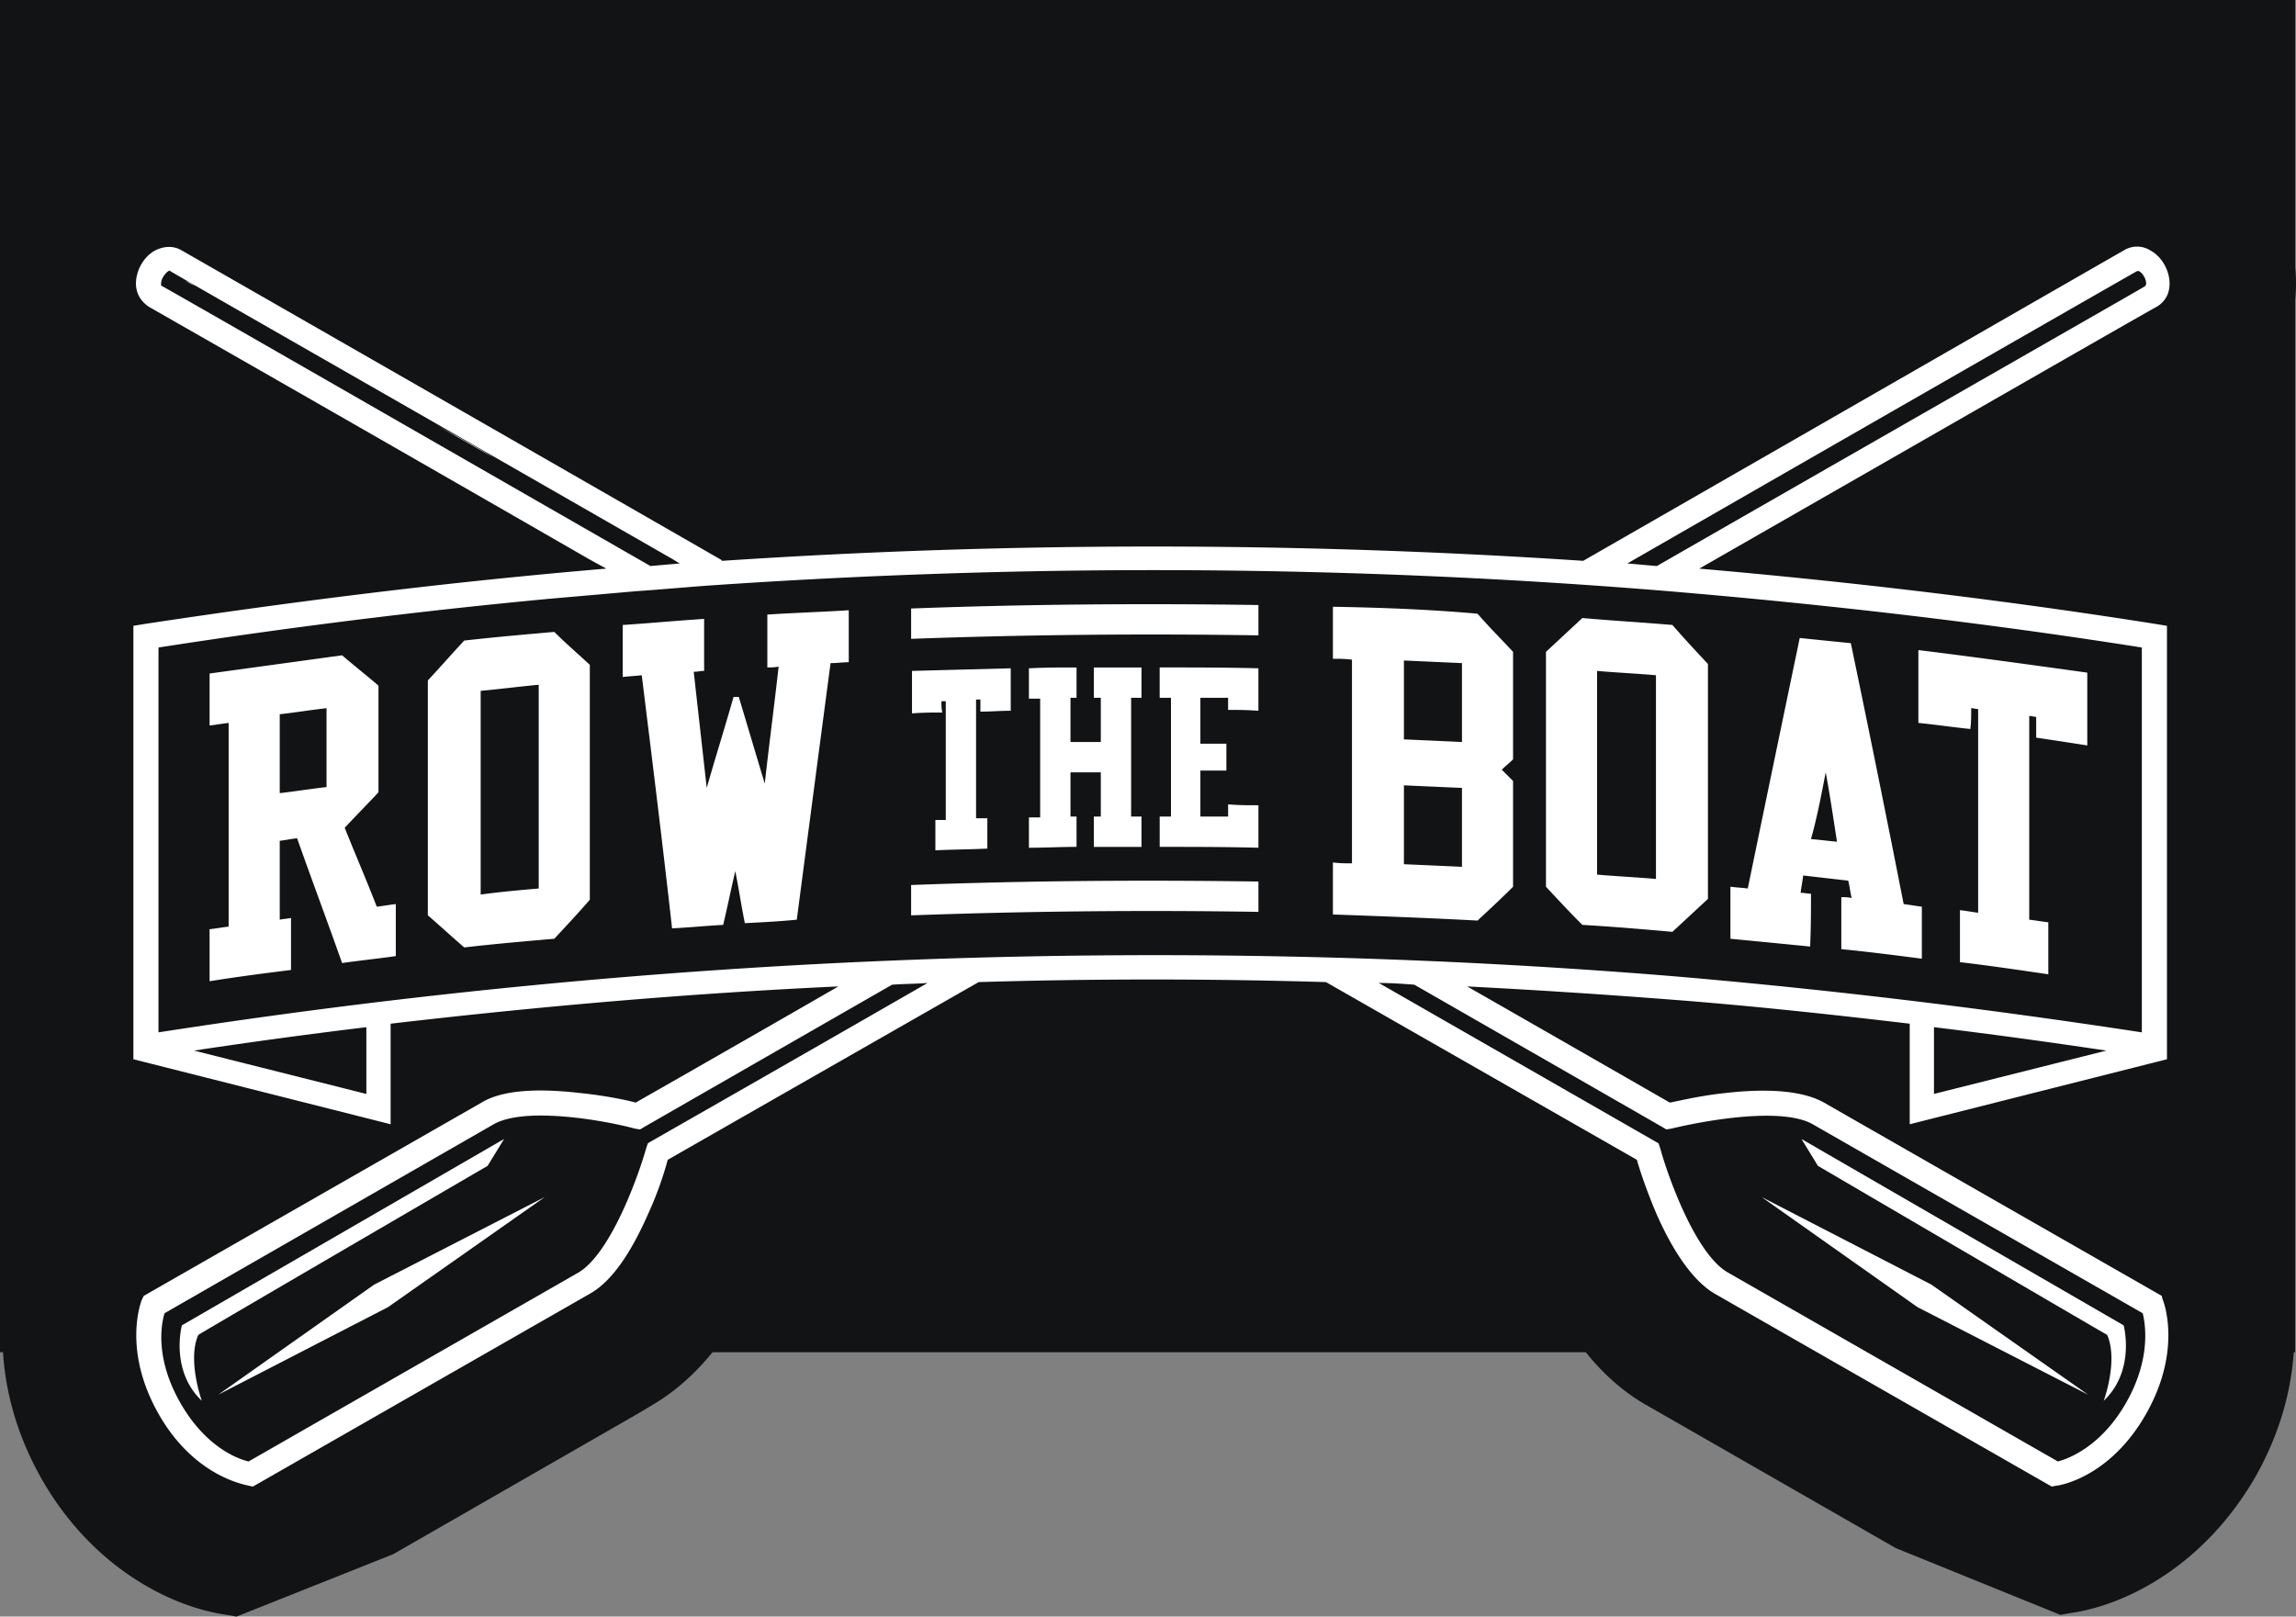 <svg xmlns="http://www.w3.org/2000/svg" width="142" height="100" fill="none"><rect width="100%" height="100%" fill="#808080" stroke="none"/><g clip-path="url(#clip0)"><path d="M141.946 0H0v83.646h141.946V0z" fill="#111315"></path><path d="M139.804 74.585l-2.678-1.502.75-.214 2.41.375v-.965l1.5-.376v-40l-7.446-1.18-4.338-.643c4.285-2.466 6.909-3.967 7.124-4.075 3.053-1.715 4.82-4.879 4.874-8.418 0-3.646-2.035-7.185-5.142-9.008-3.053-1.77-6.642-1.77-9.695-.054L95.827 26.488c-15.64-.965-31.496-.965-47.297-.107l-4.982-1.502-28.55-16.354C11.945 6.81 8.356 6.81 5.303 8.58 2.143 10.402.107 13.941.16 17.587c0 3.539 1.82 6.649 4.874 8.365l1.018.59 6 3.485c-1.554.214-3.108.482-4.608.697L0 31.904v39.945l1.5.376v.965l2.41-.375.964.268-2.57 1.448-1.18 2.788c-1.338 3.27-1.66 8.686 1.447 14.156 3.107 5.469 7.981 7.935 11.463 8.418l.59.107 9.694-3.86 15.213-8.74 1.071-.644c2.678-1.662 4.874-4.45 6.642-8.525.107-.215.16-.376.214-.59l4.607-2.95 10.445-6.005a451.134 451.134 0 0117.034 0l14.89 8.526c.108.322.268.643.43.965 1.874 4.236 4.124 7.131 6.962 8.74l15.427 8.847 10.177 4.129.59-.108c3.481-.482 8.302-2.948 11.462-8.418 3.107-5.469 2.786-10.884 1.447-14.155l-1.125-2.627z" fill="#111315"></path><path d="M28.229 26.97c.75.43 1.553.858 2.303 1.341l-3.482-1.984 1.179.643zM12.052 17.694l-.59-.321c.162.053.376.16.59.321z" fill="#fff"></path><path d="M133.697 80.16l-20.89-11.956c-1.232-.697-3.321-.912-6.106-.59-1.554.16-2.839.483-3.428.59-1.125-.644-5.785-3.325-12.534-7.185 4.178.214 8.302.482 12.48.804 4.928.375 9.91.912 14.891 1.501v6.22l15.909-4.021v-26.81l-.643-.107c-9.481-1.501-19.015-2.627-28.282-3.432 15.534-8.9 27.854-15.978 28.282-16.193.536-.322.804-.804.804-1.448 0-.804-.483-1.662-1.179-2.037a1.548 1.548 0 00-1.66 0c-.482.268-15.588 8.954-33.425 19.196a400.98 400.98 0 00-53.243 0s-.054 0-.054-.054a26703.635 26703.635 0 00-33.37-19.142c-.536-.322-1.125-.268-1.66 0-.697.375-1.18 1.233-1.18 2.037 0 .644.322 1.127.804 1.448.375.215 12.213 6.97 27.211 15.603l1.071.59c-9.534.805-19.069 1.984-28.603 3.432l-.643.107v26.81l15.909 4.021v-6.22c9.213-1.072 18.426-1.876 27.693-2.305-6.696 3.86-11.41 6.541-12.535 7.185-.589-.161-1.874-.43-3.428-.59-2.785-.322-4.874-.16-6.106.59L8.892 80.16l-.107.214c-.054.108-1.232 3.11 1.017 7.078 2.25 3.968 5.464 4.397 5.571 4.45l.268.054L36.53 80c1.286-.75 2.464-2.413 3.589-4.987a21.437 21.437 0 001.178-3.27c1.5-.858 9-5.148 19.23-10.992a358.56 358.56 0 0121.48 0l19.229 10.992c.161.59.589 1.876 1.179 3.27 1.125 2.574 2.357 4.236 3.589 4.987l20.89 11.957.268-.053c.16 0 3.321-.483 5.57-4.45 2.25-3.969 1.072-6.971 1.018-7.079l-.054-.214zM119.61 67.669v-4.13c3.535.43 7.07.912 10.659 1.449l-10.659 2.68zm12.534-50.885c.054 0 .054-.054.161 0 .214.107.428.482.428.75 0 .108-.053.108-.053.161-.429.268-13.766 7.882-30.211 17.32-.589-.054-1.232-.108-1.821-.161 16.98-9.76 31.014-17.802 31.496-18.07zm-122.127.911c-.054 0-.054-.053-.054-.16 0-.269.214-.59.429-.751.107-.054.107-.054.16 0 .429.268 14.141 8.096 30.854 17.694.214.108.428.268.642.376-.589.053-1.232.107-1.82.16-16.445-9.437-29.783-17.104-30.211-17.319zm12.64 49.974l-10.659-2.681a362.806 362.806 0 0110.66-1.448v4.129zm17.677 2.895l-.268.16-.107.323c-.482 1.715-2.196 6.487-4.178 7.667l-20.408 11.69c-.696-.162-2.678-.912-4.231-3.647-1.554-2.735-1.179-4.826-.965-5.523l20.355-11.689c1.982-1.126 6.963-.214 8.73.268l.322.054.268-.16s6.16-3.54 15.32-8.795c.75-.053 1.5-.053 2.196-.107a5505.7 5505.7 0 01-17.034 9.759zM9.802 63.861V40.054a403.488 403.488 0 0124.05-3.003c1.822-.16 3.697-.322 5.518-.483 1.607-.107 3.268-.268 4.874-.375 19.712-1.34 39.424-1.233 58.922.375 9.588.805 19.444 1.93 29.299 3.486V63.86c-9.802-1.502-19.604-2.681-29.139-3.486-30.96-2.52-62.456-1.34-93.524 3.486zm121.699 22.895c-1.553 2.735-3.589 3.485-4.231 3.646l-20.408-11.689c-1.982-1.126-3.696-5.898-4.178-7.667l-.108-.322-17.301-9.92c.75 0 1.5.054 2.196.107 9.16 5.255 15.32 8.794 15.32 8.794l.267.161.322-.054c1.767-.429 6.749-1.394 8.731-.268l20.408 11.69c.161.643.536 2.787-1.018 5.522z" fill="#fff"></path><path d="M111.415 70.456l1.017 1.662s16.659 9.759 17.891 10.456c.696 1.608-.214 4.075-.214 4.075 1.982-1.877 1.232-4.665 1.232-4.665l-19.926-11.528zM108.951 74.048l9.641 6.81 10.552 5.415-9.695-6.81-10.498-5.415zM30.157 72.118l1.018-1.662-19.926 11.528s-.75 2.788 1.232 4.665c0 0-.911-2.52-.215-4.075 1.232-.751 17.89-10.456 17.89-10.456zM13.498 86.273l10.499-5.415 9.695-6.81-10.552 5.416-9.642 6.81zM21.319 51.206c.696-.75 1.392-1.447 2.089-2.198v-6.595c-.75-.644-1.5-1.233-2.25-1.877l-8.195 1.126v3.217c.482-.053.696-.107 1.178-.16v12.6c-.482.054-.696.107-1.178.16v3.218c1.66-.268 3.32-.483 5.035-.697v-3.217c-.268.053-.429.053-.697.107v-4.88c.429-.053.643-.106 1.072-.16.91 2.574 1.874 5.147 2.785 7.721 1.125-.16 2.196-.268 3.321-.429v-3.217c-.482.054-.696.107-1.178.16-.643-1.661-1.34-3.27-1.982-4.879zm-1.125-2.52c-.964.108-1.928.268-2.893.376v-4.88c.965-.107 1.929-.268 2.893-.375v4.88zM28.71 39.625c-.75.804-1.5 1.662-2.249 2.466v14.531c.75.643 1.5 1.34 2.25 1.984 1.874-.215 3.696-.375 5.57-.536.75-.804 1.5-1.609 2.197-2.413V41.126c-.75-.697-1.5-1.34-2.197-2.037-1.82.16-3.696.321-5.57.536zm4.607 15.335c-1.232.107-2.41.214-3.589.375v-12.6c1.179-.108 2.41-.268 3.59-.376v12.6zM47.458 41.287c.268 0 .429 0 .697-.054-.268 2.413-.59 4.826-.857 7.239-.536-1.77-1.072-3.593-1.607-5.362h-.322c-.535 1.877-1.125 3.753-1.66 5.63-.268-2.413-.536-4.772-.804-7.185.268 0 .375-.054.643-.054v-3.217c-1.66.107-3.375.268-5.035.376v3.217c.482-.054.696-.054 1.178-.108.643 5.202 1.286 10.403 1.875 15.657 1.072-.053 2.143-.16 3.16-.214.268-1.126.483-2.199.75-3.325.215 1.073.375 2.145.59 3.218 1.07-.054 2.142-.108 3.213-.215.697-5.308 1.393-10.617 2.09-15.871.428 0 .696-.054 1.124-.054v-3.217c-1.66.107-3.374.16-5.035.268v3.27zM58.225 43.378h.268v7.346h-.643V52.6c1.071-.054 2.142-.054 3.214-.108v-1.876h-.697V43.27h.268v.75c.75 0 1.125-.053 1.875-.053V41.34l-6.106.161v2.628c.75-.054 1.124-.054 1.874-.054-.053-.268-.053-.375-.053-.697zM63.635 50.563v1.877c.964 0 1.982-.054 2.946-.054V50.51h-.375v-2.734h1.875v2.734h-.429v1.877h2.946V50.51h-.642v-7.346h.642v-1.876h-2.946v1.877h.429v2.734h-1.875v-2.735h.375v-1.876c-.964 0-1.982 0-2.946.053v1.877h.696v7.346h-.696zM71.723 43.163h.697v7.346h-.697v1.877c2.036 0 4.071 0 6.106.054v-2.628c-.75 0-1.124 0-1.874-.053v.75H74.24v-2.841h1.607v-1.663H74.24v-2.842h1.714v.751c.75 0 1.125 0 1.874.054V41.34c-2.035-.053-4.07-.053-6.106-.053v1.877zM82.436 37.533v3.218c.482 0 .696 0 1.178.053v12.6c-.482 0-.696 0-1.178-.053v3.217c3 .108 5.946.215 8.945.376.75-.697 1.5-1.394 2.197-2.092v-6.541l-.697-.697c.268-.268.429-.375.697-.643v-6.65c-.75-.804-1.5-1.554-2.197-2.358-3-.269-5.945-.376-8.945-.43zm7.981 16.086c-1.178-.053-2.357-.107-3.589-.16v-4.88c1.179.054 2.357.107 3.59.16v4.88zm0-7.72c-1.178-.055-2.357-.108-3.589-.162v-4.88c1.179.054 2.357.108 3.59.162v4.88zM105.63 55.603v-14.53c-.75-.805-1.5-1.61-2.197-2.413-1.874-.161-3.75-.269-5.57-.43l-2.25 2.092v14.53c.75.805 1.5 1.61 2.25 2.36 1.874.107 3.749.268 5.57.429.697-.644 1.447-1.34 2.197-2.038zm-3.214-1.233c-1.232-.107-2.411-.16-3.643-.268v-12.6c1.232.107 2.411.16 3.643.267V54.37zM112.004 55.282c-.268 0-.375-.054-.643-.054.054-.43.107-.644.161-1.072.91.107 1.874.214 2.785.321.107.43.107.644.214 1.073-.268-.054-.375-.054-.642-.054v3.217c1.66.161 3.321.376 4.981.59v-3.217c-.428-.054-.696-.107-1.125-.161a1422.468 1422.468 0 00-3.267-16.14 615.39 615.39 0 01-3.161-.321c-1.071 5.147-2.142 10.295-3.213 15.496-.429-.054-.643-.054-1.072-.108v3.218c1.661.16 3.321.321 4.928.482.054-1.18.054-2.252.054-3.27zm.91-7.507c.268 1.447.482 2.895.697 4.29-.643-.054-.964-.108-1.607-.161.375-1.341.643-2.735.91-4.13zM121.913 43.807c.161 0 .268.054.429.054v12.6c-.429-.053-.643-.107-1.125-.16v3.216c1.821.215 3.642.483 5.464.751v-3.217c-.483-.054-.697-.107-1.179-.16V44.288c.161 0 .268.054.429.054v1.287c1.071.16 2.142.322 3.16.483v-4.504c-3.482-.483-6.963-.966-10.445-1.395v4.505c1.071.107 2.142.268 3.214.375.053-.483.053-.75.053-1.287zM56.35 37.64v1.877a410.378 410.378 0 0121.48-.214v-1.877c-7.178-.107-14.302-.053-21.48.215zM56.35 54.745v1.877a410.488 410.488 0 0121.48-.215v-1.876c-7.178-.107-14.302-.054-21.48.214z" fill="#fff"></path></g><defs><clipPath id="clip0"><path fill="#fff" d="M0 0h142v100H0z"></path></clipPath></defs></svg>